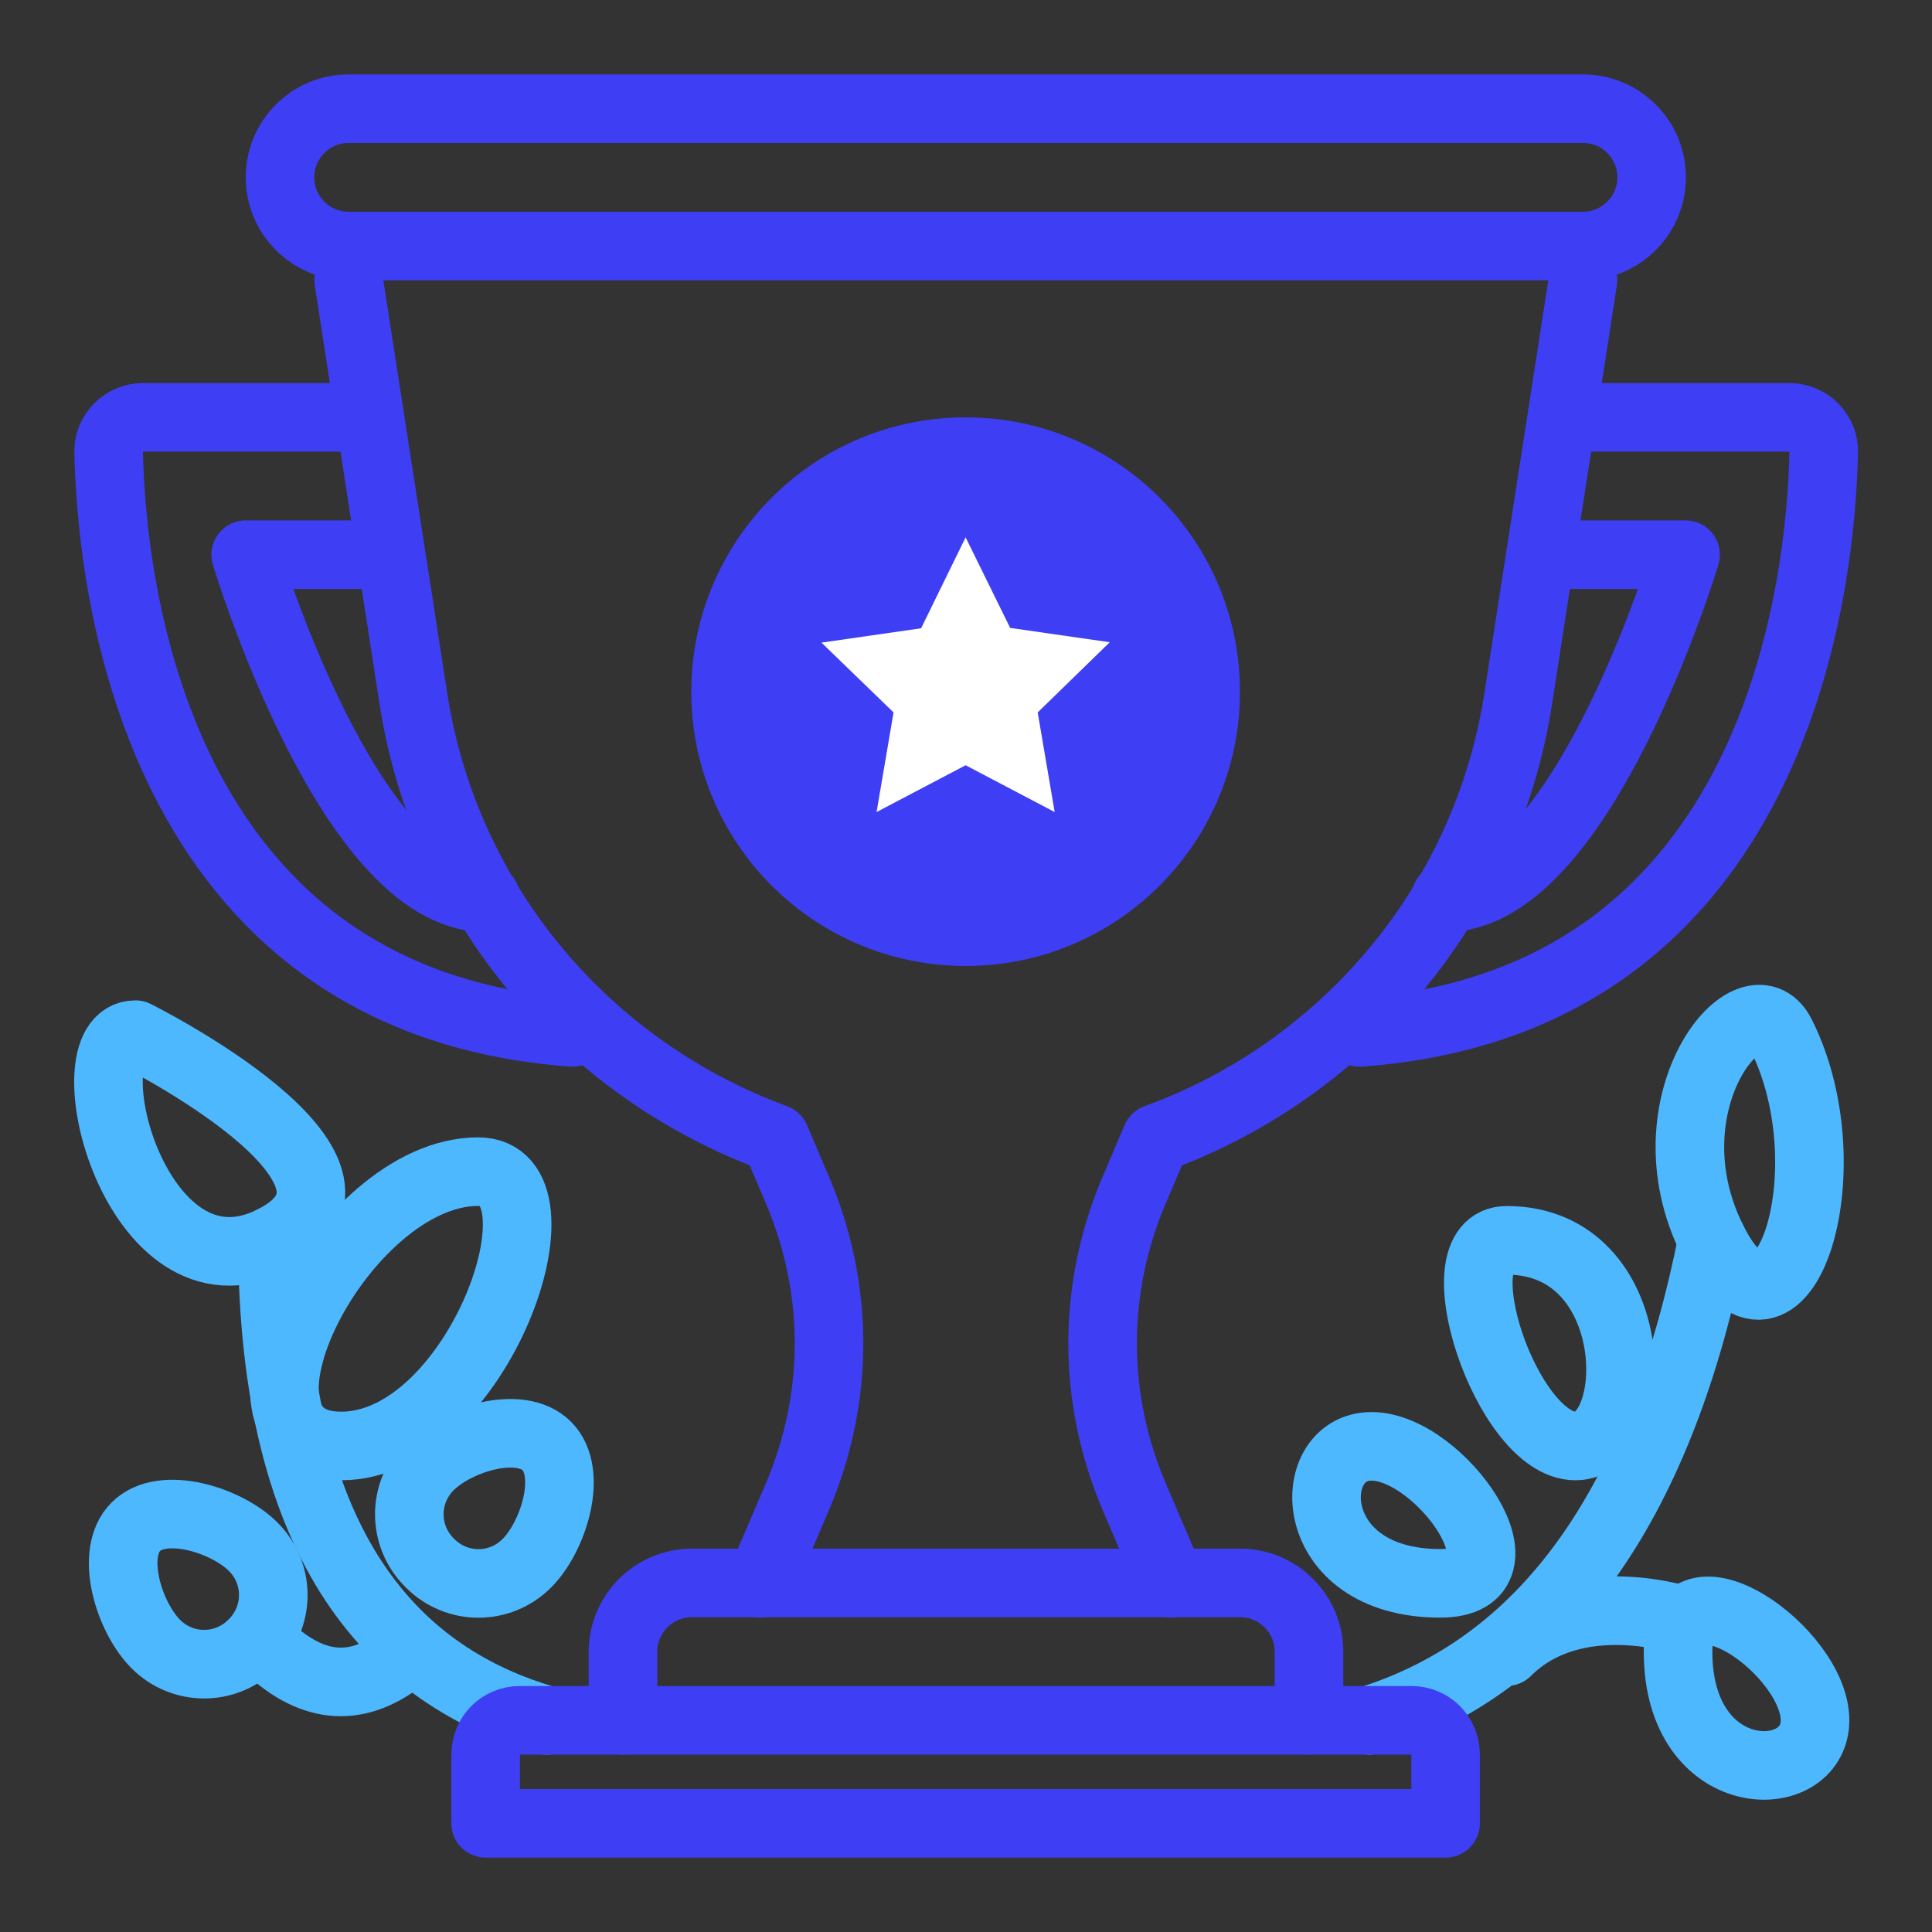 <?xml version="1.0" encoding="utf-8"?>
<!-- Generator: Adobe Illustrator 28.1.0, SVG Export Plug-In . SVG Version: 6.00 Build 0)  -->
<svg version="1.1" id="a" xmlns="http://www.w3.org/2000/svg" xmlns:xlink="http://www.w3.org/1999/xlink" x="0px" y="0px"
	 viewBox="0 0 512 512" style="enable-background:new 0 0 512 512;" xml:space="preserve">
<rect x="0" y="0" width="512" height="512" fill="#333333" stroke="none"/>
<style type="text/css">
	.st0{fill:none;stroke:#4EB8FF;stroke-width:18.173;stroke-linecap:round;stroke-linejoin:round;}
	.st1{fill:none;stroke:#3E3EF4;stroke-width:18.173;stroke-linecap:round;stroke-linejoin:round;}
	.st2{fill:#3E3EF4;}
	.st3{fill:#FFFFFF;}
</style>
<g>
	<g>
		<path class="st0" d="M453.8,328.7c-13.4,67.2-42.3,111.9-90.9,127.2"/>
		<path class="st0" d="M144.9,455.9c-39.3-11.3-72.7-44.3-72.7-127.2"/>
		<path class="st0" d="M35.9,274.2c0,0,72.7,36.3,36.3,54.5S17.7,274.2,35.9,274.2z"/>
		<path class="st0" d="M126.7,310.5c25.6,0,0,72.7-36.3,72.7S90.4,310.5,126.7,310.5z"/>
		<path class="st0" d="M114,414.3c7.1,7.1,18.5,7.1,25.6,0s12.4-24,5.3-31.1c-7.1-7.1-24-1.8-31.1,5.3c-7.1,7.1-7.1,18.5,0,25.6
			L114,414.3z"/>
		<path class="st0" d="M66.9,435.7c-7.1,7.1-18.5,7.1-25.6,0s-12.4-24-5.3-31.1s24-1.8,31.1,5.3c7.1,7.1,7.1,18.5,0,25.6L66.9,435.7
			z"/>
		<path class="st0" d="M108.5,437.7c-12.2,10.7-24.2,10.7-36.3,0"/>
		<path class="st0" d="M472,274.2c-8.2-16.2-36.3,18.2-18.2,54.5S490.2,310.5,472,274.2z"/>
		<path class="st0" d="M399.3,328.7c-18.2,0,0,54.5,18.2,54.5S435.7,328.7,399.3,328.7z"/>
		<path class="st0" d="M444.7,437.7c0-25.6,36.3,0,36.3,18.2S444.7,474.1,444.7,437.7z"/>
		<path class="st0" d="M381.7,419.6c25.6,0,0-36.3-18.2-36.3C345.3,383.2,345.3,419.6,381.7,419.6z"/>
		<path class="st0" d="M446.9,429.7c0,0-29.4-10.2-47.6,8"/>
	</g>
	<path class="st1" d="M92.4,28.8h327.1c10,0,18.2,8.1,18.2,18.2l0,0c0,10-8.1,18.2-18.2,18.2H92.4c-10,0-18.2-8.1-18.2-18.2l0,0
		C74.2,37,82.3,28.8,92.4,28.8z"/>
	<circle class="st2" cx="255.9" cy="183.3" r="72.7"/>
	<path class="st3" d="M255.9,142.4l11.8,24l26.4,3.8L275,188.8l4.5,26.4l-23.6-12.4l-23.6,12.4l4.5-26.4l-19.1-18.5l26.4-3.8
		L255.9,142.4z"/>
	<path class="st1" d="M310.4,419.6l-9.8-22.9c-5.5-12.9-8.4-26.7-8.4-40.7s2.9-27.8,8.4-40.7l5.8-13.6c49.6-18,87.6-62,96-116.9
		l17.1-110.5"/>
	<path class="st1" d="M92.4,74.3l17.1,110.5c8.4,54.9,46.3,98.7,96,116.9l5.8,13.6c5.5,12.9,8.4,26.7,8.4,40.7s-2.9,27.8-8.4,40.7
		l-9.8,22.9"/>
	<path class="st1" d="M165.1,455.9v-18.2c0-10,8.2-18.2,18.2-18.2h145.4c10,0,18.2,8.2,18.2,18.2v18.2"/>
	<path class="st1" d="M137.8,455.9H374c5.1,0,9.1,4,9.1,9.1v18.2H128.7V465C128.7,459.9,132.7,455.9,137.8,455.9z"/>
	<path class="st1" d="M415.7,110.6h58.5c5.1,0,9.3,4.2,9.1,9.3c-0.7,33.4-11.3,145.6-123,153.7"/>
	<path class="st1" d="M410.4,147h36.3c0,0-27.3,90.9-63.6,90.9"/>
	<path class="st1" d="M96.2,110.6H37.9c-5.1,0-9.3,4.2-9.1,9.3c0.7,33.4,11.3,145.6,123,153.7"/>
	<path class="st1" d="M101.5,147H65.1c0,0,27.3,90.9,63.6,90.9"/>
</g>
</svg>
